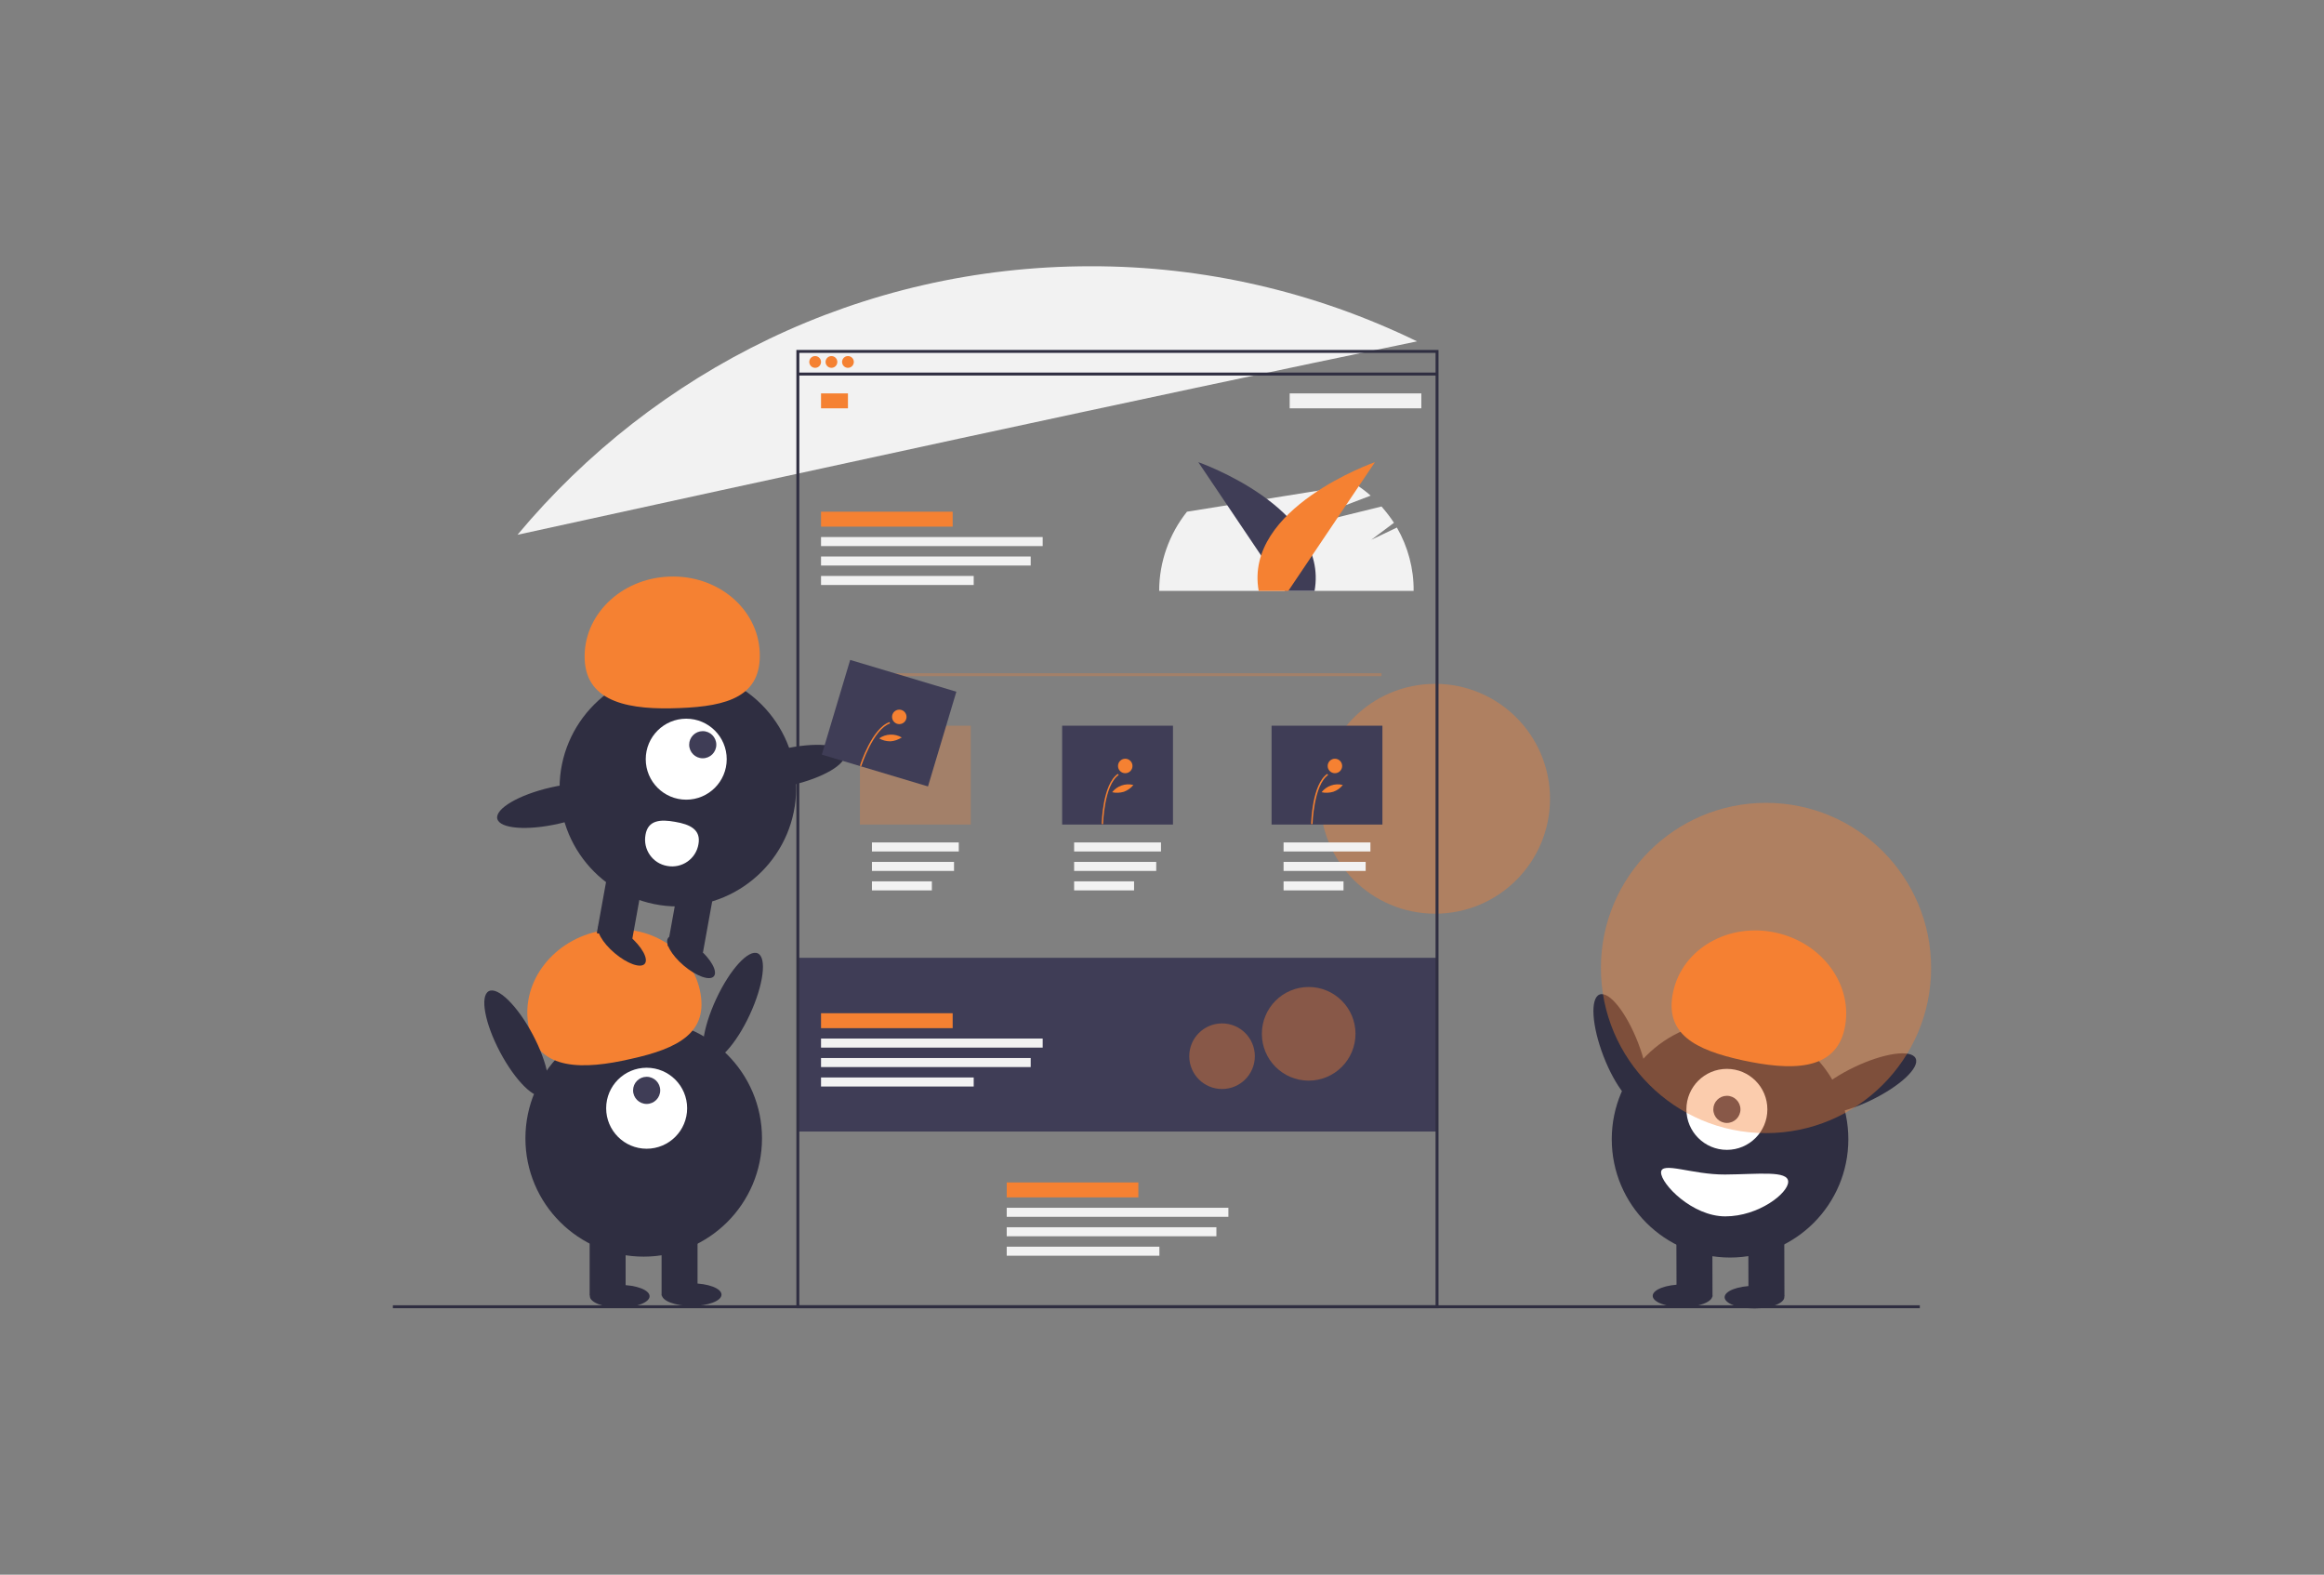 <?xml version="1.0" encoding="utf-8"?>
<!-- Generator: Adobe Illustrator 22.0.0, SVG Export Plug-In . SVG Version: 6.00 Build 0)  -->
<svg version="1.1" id="ab0c8d57-73b5-4efc-a896-a2305a232bd8"
	 xmlns="http://www.w3.org/2000/svg" xmlns:xlink="http://www.w3.org/1999/xlink" x="0px" y="0px" viewBox="0 0 1027.5 696.1"
	 style="enable-background:new 0 0 1027.5 696.1;" xml:space="preserve">
<rect x="0" y="0" width="1027.5" height="696.1" fill="#808080" stroke="none"/>
<style type="text/css">
	.st0{opacity:0.4;fill:#F58132;enable-background:new    ;}
	.st1{fill:#3F3D56;}
	.st2{fill:#F2F2F2;}
	.st3{fill:#2F2E41;}
	.st4{fill:#F58132;}
	.st5{opacity:0.3;fill:#F58132;enable-background:new    ;}
	.st6{fill:#FFFFFF;}
</style>
<title>experience design</title>
<circle class="st0" cx="634.5" cy="353.1" r="50.8"/>
<rect x="352.4" y="423.4" class="st1" width="283.3" height="76.8"/>
<path class="st2" d="M617.6,233.2l-11.3,5.4l10-7.5c-1.6-2.5-3.5-4.9-5.5-7.2L561.7,236l44.3-16.9c-2-1.8-4.2-3.4-6.4-4.9l-74.8,12
	c-7.9,9.9-12.3,22.3-12.3,35h112.5C625.1,251.4,622.5,241.7,617.6,233.2z"/>
<path class="st2" d="M626.5,150.9c-45-21.9-94.3-33.3-144.4-33.2c-101.8,0-192.8,46.2-253.3,118.7
	C332.4,213.7,512.6,174.4,626.5,150.9z"/>
<rect x="173.7" y="577" class="st3" width="675.1" height="1.3"/>
<path class="st1" d="M568.1,261.2l-38.3-56.9c0,0,58,20.2,51.4,56.9H568.1z"/>
<path class="st4" d="M569.6,261.2l38.3-56.9c0,0-58,20.2-51.4,56.9H569.6z"/>
<path class="st3" d="M636,578.3H352.1V154.7H636V578.3z M353.4,577h281.3V156H353.4V577z"/>
<rect x="353.1" y="164.7" class="st3" width="282.6" height="1.3"/>
<circle class="st4" cx="360.4" cy="160" r="2.6"/>
<circle class="st4" cx="367.6" cy="160" r="2.6"/>
<circle class="st4" cx="374.9" cy="160" r="2.6"/>
<rect x="363" y="173.9" class="st4" width="11.9" height="6.6"/>
<rect x="363" y="226.2" class="st4" width="58.2" height="6.6"/>
<rect x="570.2" y="173.9" class="st2" width="58.2" height="6.6"/>
<rect x="363" y="237.4" class="st2" width="98" height="4"/>
<rect x="363" y="246" class="st2" width="92.7" height="4"/>
<rect x="363" y="254.6" class="st2" width="67.5" height="4"/>
<rect x="385.5" y="372.4" class="st2" width="38.4" height="4"/>
<rect x="385.5" y="381" class="st2" width="36.3" height="4"/>
<rect x="385.5" y="389.6" class="st2" width="26.5" height="4"/>
<rect x="474.9" y="372.4" class="st2" width="38.4" height="4"/>
<rect x="474.9" y="381" class="st2" width="36.3" height="4"/>
<rect x="474.9" y="389.6" class="st2" width="26.5" height="4"/>
<rect x="567.5" y="372.4" class="st2" width="38.4" height="4"/>
<rect x="567.5" y="381" class="st2" width="36.3" height="4"/>
<rect x="567.5" y="389.6" class="st2" width="26.5" height="4"/>
<rect x="445.1" y="522.7" class="st4" width="58.2" height="6.6"/>
<rect x="445.1" y="533.9" class="st2" width="98" height="4"/>
<rect x="445.1" y="542.5" class="st2" width="92.7" height="4"/>
<rect x="445.1" y="551.1" class="st2" width="67.5" height="4"/>
<rect x="380.5" y="297.6" class="st5" width="230.3" height="1.3"/>
<rect x="380.2" y="320.8" class="st5" width="49" height="43.7"/>
<rect x="469.6" y="320.8" class="st1" width="49" height="43.7"/>
<rect x="562.2" y="320.8" class="st1" width="49" height="43.7"/>
<path class="st4" d="M487.7,364.3l-0.6,0c0-0.7,0.4-17.6,7.1-22.2l0.4,0.5C488.1,347.1,487.7,364.1,487.7,364.3z"/>
<circle class="st4" cx="497.5" cy="338.6" r="3.2"/>
<path class="st4" d="M496.9,350c-1.7,0.5-3.5,0.6-5.2,0.2c2.2-2.8,5.9-4.1,9.4-3.2C500,348.4,498.5,349.4,496.9,350z"/>
<path class="st4" d="M580.3,364.3l-0.6,0c0-0.7,0.4-17.6,7.1-22.2l0.4,0.5C580.8,347.1,580.3,364.1,580.3,364.3z"/>
<circle class="st4" cx="590.2" cy="338.6" r="3.2"/>
<path class="st4" d="M589.5,350c-1.7,0.5-3.5,0.6-5.2,0.2c2.2-2.8,5.9-4.1,9.4-3.2C592.6,348.4,591.2,349.4,589.5,350z"/>
<rect x="363" y="447.9" class="st4" width="58.2" height="6.6"/>
<rect x="363" y="459.1" class="st2" width="98" height="4"/>
<rect x="363" y="467.7" class="st2" width="92.7" height="4"/>
<rect x="363" y="476.3" class="st2" width="67.5" height="4"/>
<circle class="st0" cx="578.6" cy="457" r="20.7"/>
<circle class="st0" cx="540.3" cy="466.9" r="14.5"/>
<circle class="st3" cx="284.6" cy="503.2" r="52.3"/>
<rect x="260.7" y="544.2" class="st3" width="15.9" height="28.5"/>
<rect x="292.5" y="544.2" class="st3" width="15.9" height="28.5"/>
<ellipse class="st3" cx="274" cy="573" rx="13.2" ry="5"/>
<ellipse class="st3" cx="305.8" cy="572.3" rx="13.2" ry="5"/>
<circle class="st6" cx="285.9" cy="489.9" r="17.9"/>
<circle class="st1" cx="285.9" cy="482" r="6"/>
<path class="st4" d="M233.9,454.5c-4.2-18.9,9.3-38,30.1-42.7c20.9-4.7,41.2,6.9,45.4,25.8c4.2,18.9-9.6,25.9-30.5,30.5
	C258.1,472.9,238.1,473.4,233.9,454.5z"/>
<ellipse transform="matrix(0.421 -0.907 0.907 0.421 -216.282 551.601)" class="st3" cx="324.1" cy="445.3" rx="26.1" ry="8.2"/>
<ellipse transform="matrix(0.884 -0.468 0.468 0.884 -189.245 160.322)" class="st3" cx="228.2" cy="461.2" rx="8.2" ry="26.1"/>
<ellipse transform="matrix(0.933 -0.36 0.36 0.933 -119.034 288.732)" class="st3" cx="716.5" cy="464.3" rx="8.2" ry="26.1"/>
<circle class="st3" cx="764.9" cy="503.6" r="52.3"/>
<rect x="773" y="544.6" transform="matrix(1 -2.799990e-03 2.799990e-03 1 -1.562 2.189)" class="st3" width="15.9" height="28.5"/>
<rect x="741.2" y="544.7" transform="matrix(1 -2.801099e-03 2.801099e-03 1 -1.563 2.101)" class="st3" width="15.9" height="28.5"/>
<ellipse transform="matrix(1 -2.801065e-03 2.801065e-03 1 -1.603 2.175)" class="st3" cx="775.7" cy="573.4" rx="13.2" ry="5"/>
<ellipse transform="matrix(1 -2.801065e-03 2.801065e-03 1 -1.602 2.086)" class="st3" cx="743.9" cy="572.8" rx="13.2" ry="5"/>
<circle class="st6" cx="763.5" cy="490.4" r="17.9"/>
<circle class="st1" cx="763.5" cy="490.4" r="6"/>
<path class="st4" d="M815.5,454.9c4.2-18.9-9.4-38-30.3-42.6c-20.9-4.6-41.2,7-45.4,25.9c-4.2,18.9,9.7,25.9,30.6,30.5
	C791.3,473.2,811.3,473.8,815.5,454.9z"/>
<ellipse transform="matrix(0.902 -0.431 0.431 0.902 -126.103 401.876)" class="st3" cx="823.7" cy="479.2" rx="26.1" ry="8.2"/>
<path class="st6" d="M790.6,522.4c0,5.1-13.1,15.3-27.8,15.3c-14.6,0-28.4-14.3-28.4-19.4c0-5.1,13.7,1,28.3,0.9
	C777.4,519.1,790.6,517.3,790.6,522.4z"/>
<circle class="st0" cx="780.8" cy="427.9" r="73"/>
<circle class="st3" cx="299.7" cy="348.4" r="52.3"/>
<rect x="260" y="392" transform="matrix(0.178 -0.984 0.984 0.178 -168.153 598.581)" class="st3" width="28.5" height="15.9"/>
<rect x="291.3" y="397.7" transform="matrix(0.178 -0.984 0.984 0.178 -148.029 633.995)" class="st3" width="28.5" height="15.9"/>
<ellipse transform="matrix(0.646 -0.763 0.763 0.646 -214.76 382.966)" class="st3" cx="305.7" cy="423.1" rx="5" ry="13.2"/>
<ellipse transform="matrix(0.646 -0.763 0.763 0.646 -221.359 357.647)" class="st3" cx="275.1" cy="417.6" rx="5" ry="13.2"/>
<circle class="st6" cx="303.4" cy="335.6" r="17.9"/>
<circle class="st1" cx="310.7" cy="329.2" r="6"/>
<path class="st4" d="M258.5,291.5c-0.8-19.4,15.9-35.8,37.3-36.6c21.4-0.9,39.3,14.1,40.1,33.5c0.8,19.4-14.1,23.8-35.4,24.6
	C279.1,313.9,259.3,310.9,258.5,291.5z"/>
<ellipse transform="matrix(0.975 -0.223 0.223 0.975 -66.915 86.32)" class="st3" cx="348" cy="338.9" rx="26.1" ry="8.2"/>
<ellipse transform="matrix(0.975 -0.223 0.223 0.975 -73.323 63.82)" class="st3" cx="245.4" cy="355.9" rx="26.1" ry="8.2"/>
<path class="st6" d="M285.4,369c-1.2,6.5,3.1,12.7,9.6,13.8c6.5,1.2,12.7-3.1,13.8-9.6c1.2-6.5-3.8-8.8-10.3-9.9
	C292,362.1,286.5,362.5,285.4,369z"/>
<rect x="371.3" y="295.3" transform="matrix(0.287 -0.958 0.958 0.287 -26.116 604.537)" class="st1" width="43.7" height="49"/>
<path class="st4" d="M380.8,338.7l-0.6-0.2c0.2-0.7,5.4-16.7,13.1-19.3l0.2,0.6C386.1,322.3,380.8,338.6,380.8,338.7z"/>
<circle class="st4" cx="397.6" cy="316.9" r="3.2"/>
<path class="st4" d="M393.7,327.7c-1.8,0-3.5-0.4-5-1.3c3-2.1,6.9-2.2,10-0.4C397.1,327,395.4,327.6,393.7,327.7z"/>
</svg>
